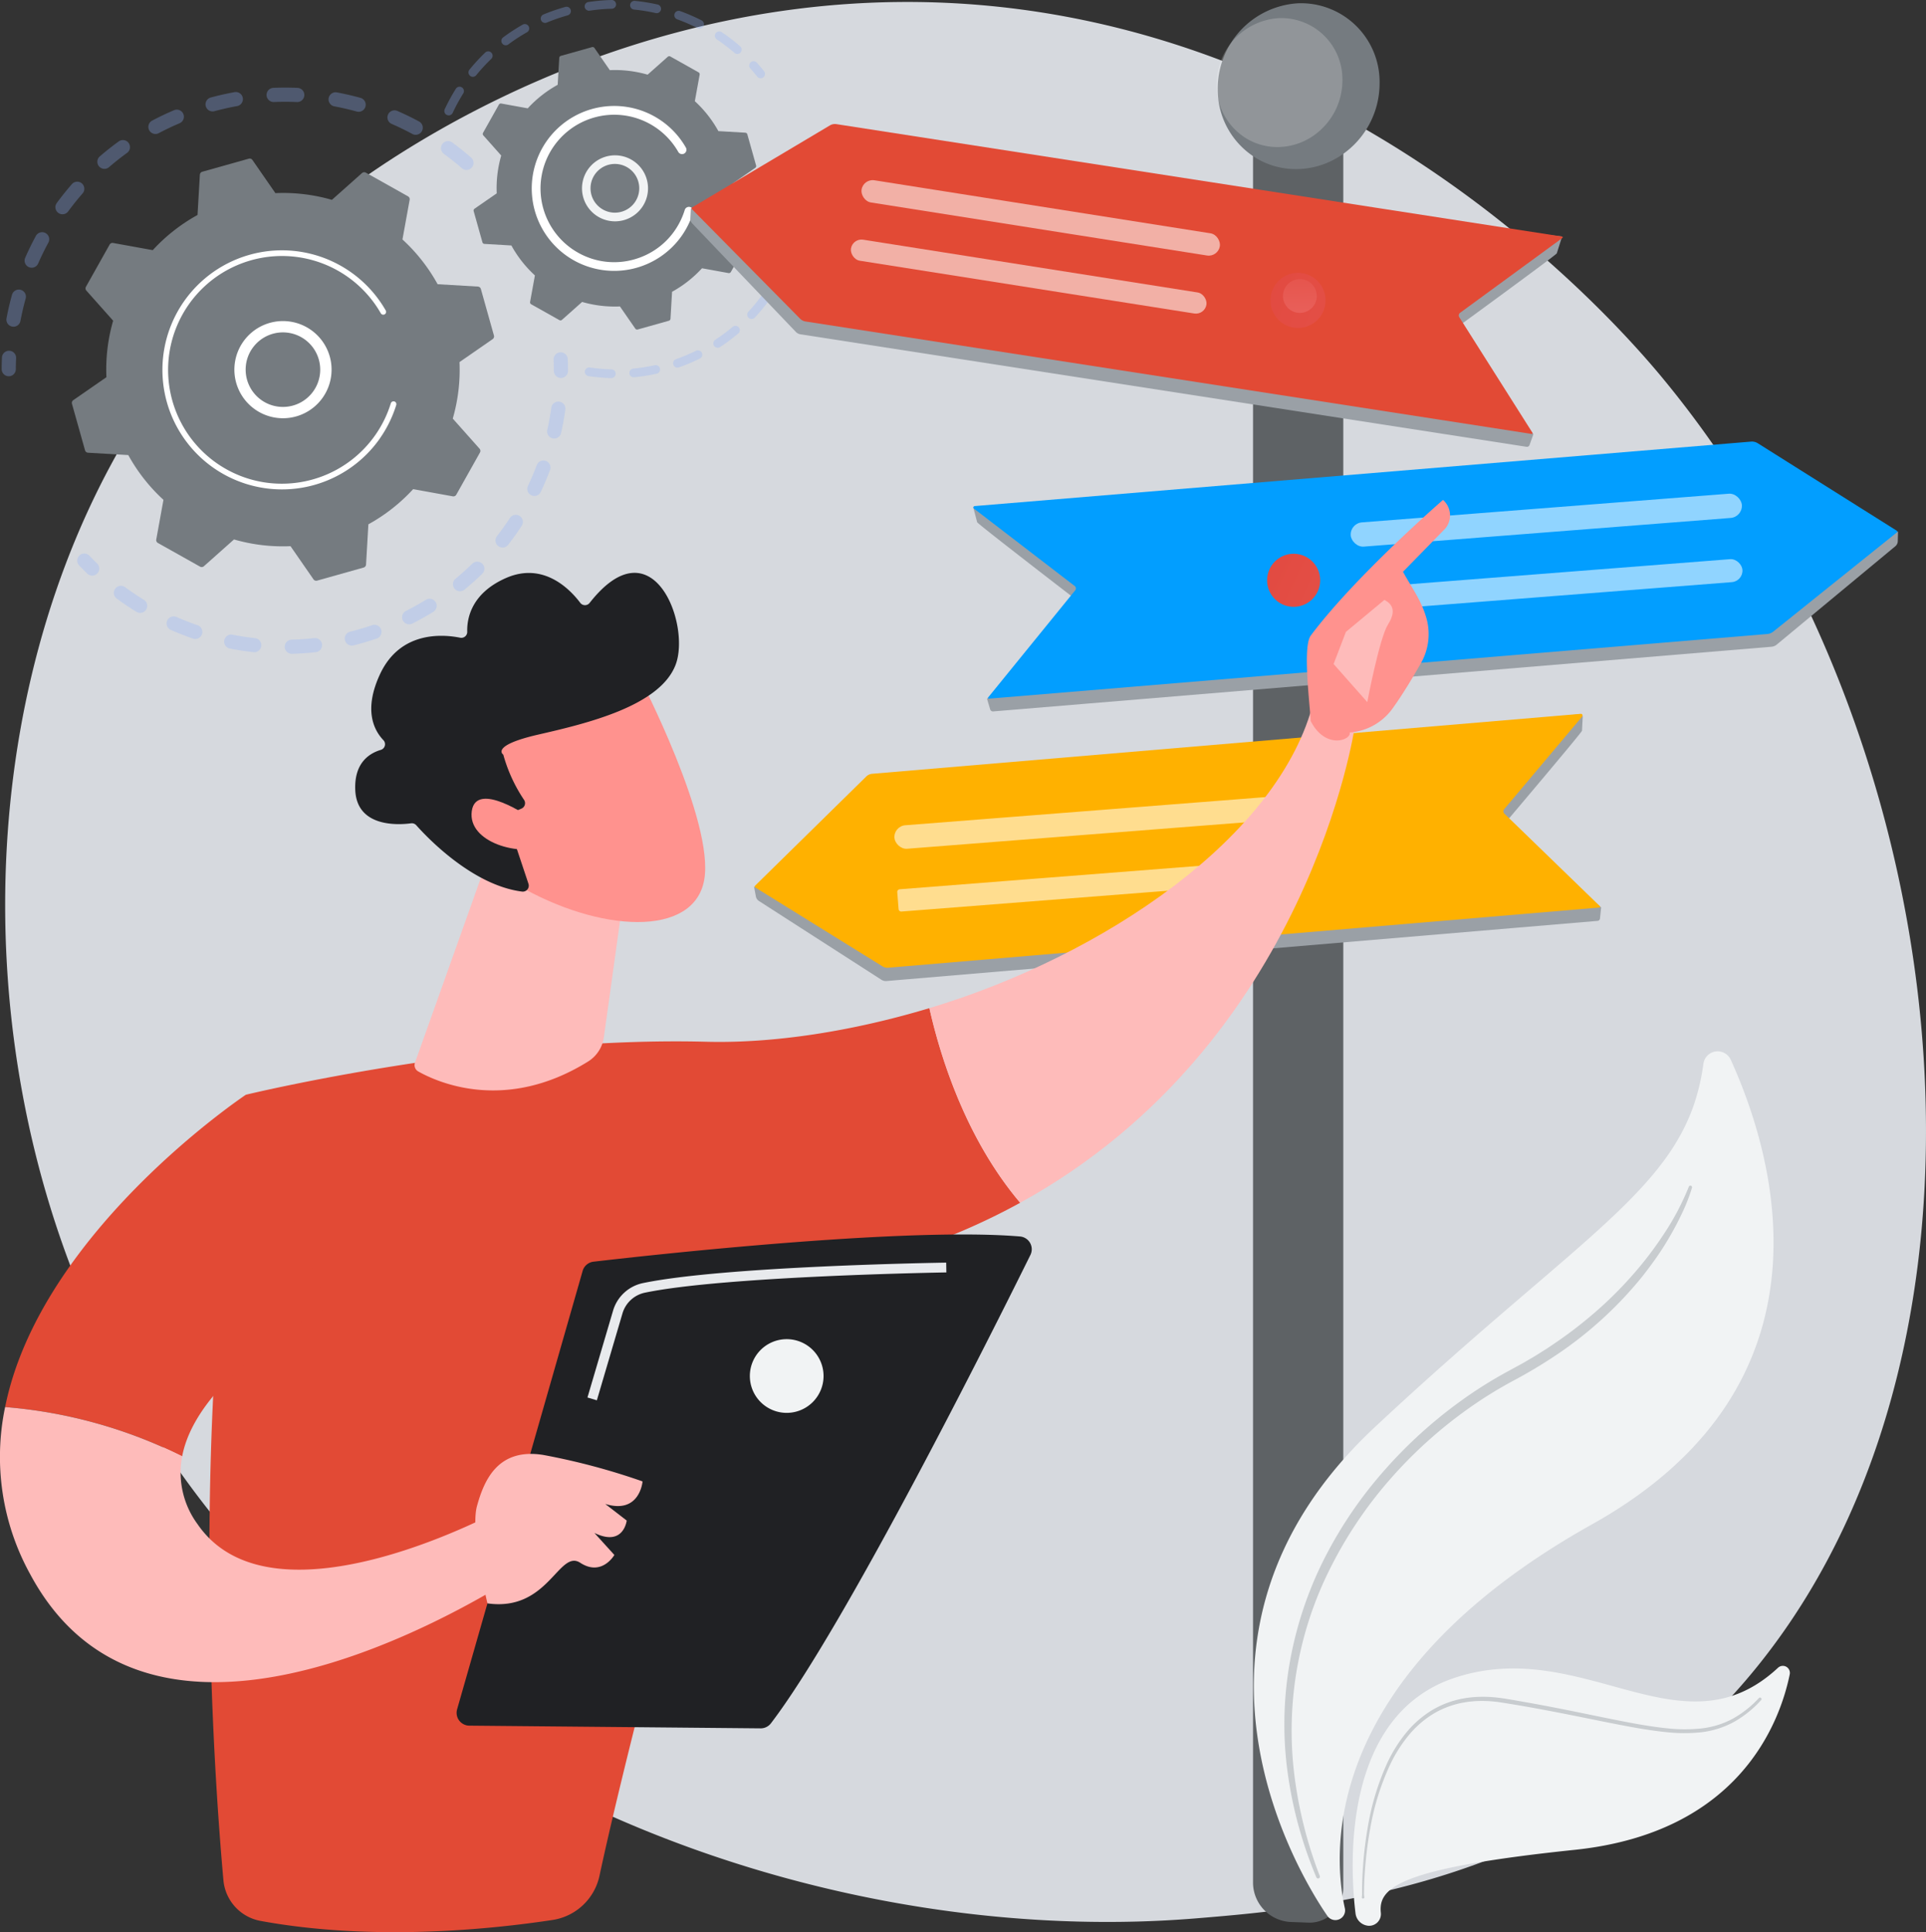 <svg xmlns="http://www.w3.org/2000/svg" xmlns:xlink="http://www.w3.org/1999/xlink" width="322.663" height="323.73" viewBox="0 0 322.663 323.73"><rect x="0" y="0" width="322.663" height="323.73" fill="#333333" stroke="none"/><defs><style>.a{fill:#d6d9de;}.b{opacity:0.3;}.c{fill:#91b3fa;}.d{fill:#757b80;}.e,.h,.l{fill:#fff;}.f{fill:#f1f3f4;}.g{fill:#5e6265;}.h{opacity:0.2;}.aa,.i{fill:#9aa0a6;}.j{fill:#e24a35;}.k{fill:#ffb100;}.l{opacity:0.56;}.m{fill:#029eff;}.n{fill:url(#a);}.o{fill:url(#b);}.p{fill:url(#c);}.q{fill:url(#g);}.r{fill:url(#h);}.s{fill:url(#i);}.t{fill:url(#j);}.u{fill:url(#k);}.v{fill:url(#l);}.w{fill:#202124;}.x{fill:url(#m);}.y{fill:url(#n);}.z{fill:#e8eaed;}.aa{opacity:0.47;}</style><linearGradient id="a" x1="0.817" y1="-0.962" x2="-0.637" y2="5.743" gradientUnits="objectBoundingBox"><stop offset="0" stop-color="#e1473d"/><stop offset="1" stop-color="#e9605a"/></linearGradient><linearGradient id="b" x1="0.459" y1="-1.365" x2="0.512" y2="1.039" xlink:href="#a"/><linearGradient id="c" x1="0.817" y1="-0.962" x2="-0.637" y2="5.743" xlink:href="#a"/><linearGradient id="g" x1="17.865" y1="0.416" x2="18.858" y2="0.416" gradientUnits="objectBoundingBox"><stop offset="0" stop-color="#febbba"/><stop offset="1" stop-color="#ff928e"/></linearGradient><linearGradient id="h" x1="-24.909" y1="1.423" x2="-22.928" y2="4.106" xlink:href="#g"/><linearGradient id="i" x1="128.824" y1="0.273" x2="130.826" y2="-1.508" xlink:href="#g"/><linearGradient id="j" x1="14.242" y1="0.382" x2="15.244" y2="0.382" xlink:href="#g"/><linearGradient id="k" x1="35.612" y1="0.343" x2="36.603" y2="0.343" xlink:href="#g"/><linearGradient id="l" x1="7.595" y1="14.786" x2="7.272" y2="13.721" xlink:href="#g"/><linearGradient id="m" x1="23.496" y1="68.734" x2="22.549" y2="64.121" xlink:href="#g"/><linearGradient id="n" x1="44.259" y1="0.5" x2="45.259" y2="0.5" xlink:href="#g"/></defs><g transform="translate(-466.521 -468.852)"><path class="a" d="M487.471,689.8c32.6,75.922,118.651,108.533,186.073,102.972,18.409-1.518,55.449-4.573,84.369-31.823,55.54-52.333,46.987-161.725-6.181-226.129-6.847-8.294-54.241-63.862-128.094-63.118-54.072.545-92.024,30.979-96.639,34.771A148.5,148.5,0,0,0,496.722,540.7C469.493,583.129,467.1,642.357,487.471,689.8Z" transform="translate(-6.591 -2.513)"/><g transform="translate(466.799 468.852)"><g transform="translate(0 14.679)"><g class="b"><path class="c" d="M553.718,608.57a1.188,1.188,0,0,1-1.676.115c-.961-.837-1.972-1.645-3.006-2.4a1.188,1.188,0,0,1-.271-1.641l.013-.019a1.188,1.188,0,0,1,1.66-.257c1.088.8,2.153,1.647,3.164,2.528a1.188,1.188,0,0,1,.192,1.577A1.149,1.149,0,0,1,553.718,608.57Zm-9.967-5.623c-1.127-.608-2.29-1.174-3.459-1.682a1.187,1.187,0,1,1,.947-2.178c1.23.534,2.454,1.129,3.64,1.769a1.188,1.188,0,0,1,.481,1.609,1.253,1.253,0,0,1-.074.12A1.188,1.188,0,0,1,543.751,602.948Zm-9.348-3.766c-1.23-.341-2.491-.633-3.747-.867a1.188,1.188,0,0,1,.436-2.335c1.322.247,2.65.554,3.945.913a1.188,1.188,0,1,1-.634,2.289Zm-9.955-1.58c-1.277-.057-2.572-.06-3.848-.008a1.188,1.188,0,1,1-.1-2.373c1.344-.055,2.706-.052,4.05.008a1.188,1.188,0,0,1-.106,2.373Zm-10.059.677c-1.255.227-2.518.511-3.754.845a1.188,1.188,0,1,1-.619-2.293c1.3-.351,2.629-.65,3.95-.889a1.187,1.187,0,1,1,.423,2.337Zm-9.659,2.886c-1.175.5-2.344,1.056-3.473,1.654a1.188,1.188,0,0,1-1.111-2.1c1.188-.629,2.418-1.215,3.655-1.741a1.188,1.188,0,1,1,.929,2.186ZM476.712,635.22a1.188,1.188,0,0,1-.948-1.387c.249-1.32.558-2.648.921-3.945a1.187,1.187,0,1,1,2.287.638c-.344,1.232-.638,2.492-.874,3.746a1.187,1.187,0,0,1-1.387.947Zm19.246-29.1c-1.034.748-2.049,1.55-3.015,2.385a1.188,1.188,0,1,1-1.552-1.8c1.018-.878,2.086-1.723,3.175-2.511a1.187,1.187,0,1,1,1.392,1.924Zm-16.453,19.137a1.188,1.188,0,0,1-.613-1.564c.538-1.231,1.136-2.455,1.777-3.639a1.188,1.188,0,1,1,2.088,1.132c-.609,1.125-1.178,2.288-1.689,3.458a1.188,1.188,0,0,1-1.564.613Zm9.007-12.35c-.84.96-1.65,1.969-2.407,3a1.187,1.187,0,0,1-1.929-1.385l.015-.02c.8-1.085,1.649-2.147,2.533-3.158a1.188,1.188,0,0,1,1.866,1.464C488.567,612.837,488.54,612.87,488.513,612.9Z" transform="translate(-474.95 -595.181)"/><path class="c" d="M471.069,978.381a1.181,1.181,0,0,0,.215-.676c0-.612.019-1.235.046-1.85a1.187,1.187,0,1,0-2.372-.108c-.03.647-.046,1.3-.049,1.946a1.188,1.188,0,0,0,2.16.688Z" transform="translate(-468.909 -930.526)"/></g><g class="b" transform="translate(12.641 44.376)"><path class="c" d="M581.2,1270a1.188,1.188,0,0,0-.144-1.533c-.439-.427-.877-.87-1.3-1.317a1.188,1.188,0,0,0-1.725,1.633c.446.471.907.938,1.369,1.387a1.187,1.187,0,0,0,1.8-.17Z" transform="translate(-577.703 -1233.116)"/><path class="c" d="M696.627,1071.908a1.188,1.188,0,0,1-1.874-1.459c.767-.985,1.5-2.019,2.2-3.083a1.188,1.188,0,0,1,1.988,1.3q-.452.691-.923,1.362C697.569,1070.666,697.1,1071.3,696.627,1071.908Zm3.9-8.324a1.187,1.187,0,0,1-.563-1.582c.54-1.138,1.038-2.31,1.479-3.485a1.187,1.187,0,1,1,2.223.835c-.465,1.237-.988,2.472-1.557,3.669a1.2,1.2,0,0,1-.1.175A1.188,1.188,0,0,1,700.524,1063.584Zm-8.213,13.146c-.947.922-1.946,1.816-2.97,2.657a1.188,1.188,0,1,1-1.508-1.836c.973-.8,1.921-1.647,2.82-2.523a1.188,1.188,0,0,1,1.8,1.532A1.207,1.207,0,0,1,692.311,1076.73Zm11.787-22.684a1.187,1.187,0,0,1-.9-1.42c.277-1.226.5-2.479.676-3.724a1.187,1.187,0,1,1,2.353.325c-.181,1.311-.421,2.63-.712,3.922a1.186,1.186,0,0,1-1.42.9Zm-20.025,29.091c-1.126.691-2.3,1.343-3.48,1.938a1.187,1.187,0,1,1-1.067-2.122c1.124-.566,2.237-1.185,3.305-1.841a1.188,1.188,0,1,1,1.242,2.024Zm-9.443,4.446c-1.252.429-2.537.81-3.819,1.133a1.188,1.188,0,1,1-.58-2.3c1.218-.307,2.439-.669,3.629-1.076a1.187,1.187,0,1,1,.77,2.247Zm-10.188,2.283c-1.317.146-2.654.238-3.975.274a1.188,1.188,0,1,1-.064-2.374c1.255-.034,2.526-.121,3.777-.26a1.188,1.188,0,0,1,.262,2.361Zm-10.443.006c-1.316-.145-2.642-.349-3.94-.6a1.188,1.188,0,1,1,.459-2.33c1.232.243,2.491.436,3.742.574a1.188,1.188,0,0,1-.261,2.361Zm-10.194-2.29c-1.249-.431-2.5-.921-3.707-1.456a1.188,1.188,0,0,1,.961-2.172c1.15.509,2.335.974,3.521,1.384a1.188,1.188,0,1,1-.775,2.245Zm-9.433-4.468c-.829-.51-1.653-1.052-2.448-1.611q-.432-.3-.855-.615a1.174,1.174,0,0,1-.253-1.66,1.187,1.187,0,0,1,1.66-.253q.4.3.813.585c.756.531,1.539,1.047,2.327,1.532a1.187,1.187,0,0,1,.389,1.633c-.013.021-.026.042-.04.062A1.187,1.187,0,0,1,634.372,1083.114Z" transform="translate(-624.435 -1039.654)"/><path class="c" d="M1266.9,980.865a1.184,1.184,0,0,0,.216-.682c0-.643-.014-1.3-.041-1.947a1.188,1.188,0,1,0-2.373.1c.025.617.038,1.239.039,1.849a1.187,1.187,0,0,0,2.16.682Z" transform="translate(-1184.874 -977.097)"/></g><g transform="translate(11.754 11.886)"><path class="d" d="M638.595,719.325a.555.555,0,0,0-.5-.4l-6.744-.393a29.429,29.429,0,0,0-5.892-7.5l1.206-6.643a.555.555,0,0,0-.275-.583l-7.066-3.967a.555.555,0,0,0-.641.069l-5.044,4.488a29.426,29.426,0,0,0-9.467-1.128l-3.847-5.553a.555.555,0,0,0-.606-.218l-7.8,2.191a.555.555,0,0,0-.4.5l-.393,6.744a29.423,29.423,0,0,0-7.5,5.892l-6.643-1.205a.555.555,0,0,0-.583.274l-3.967,7.066a.555.555,0,0,0,.069.641l4.488,5.044a29.428,29.428,0,0,0-1.128,9.467l-5.553,3.847a.555.555,0,0,0-.218.606l2.191,7.8a.555.555,0,0,0,.5.4l6.744.393a29.423,29.423,0,0,0,5.892,7.5l-1.205,6.643a.555.555,0,0,0,.274.583l7.066,3.967a.555.555,0,0,0,.641-.069l5.044-4.488a29.424,29.424,0,0,0,9.467,1.128l3.847,5.553a.554.554,0,0,0,.606.218l7.8-2.191a.555.555,0,0,0,.4-.5l.393-6.744a29.425,29.425,0,0,0,7.5-5.892l6.643,1.206a.555.555,0,0,0,.583-.274l3.967-7.066a.555.555,0,0,0-.069-.641l-4.488-5.044a29.424,29.424,0,0,0,1.128-9.467l5.553-3.847a.555.555,0,0,0,.218-.606Z" transform="translate(-570.067 -697.477)"/><g transform="translate(27.224 27.228)"><path class="e" d="M818.425,945.56a8.141,8.141,0,1,1,.758-.926A8.154,8.154,0,0,1,818.425,945.56Zm-12.153-5.439a6.245,6.245,0,1,0,1.711-4.463,6.323,6.323,0,0,0-.587.717A6.2,6.2,0,0,0,806.272,940.121Z" transform="translate(-804.37 -931.814)"/></g><g transform="translate(15.164 15.378)"><path class="e" d="M736.974,861.4a20.414,20.414,0,0,0,1.1-1.742h0q.16-.285.31-.574a20.163,20.163,0,0,0,1.249-2.954l.014-.041.038-.118c.025-.076.049-.153.072-.23a.475.475,0,1,0-.908-.28,19.1,19.1,0,0,1-17.2,13.437,18.962,18.962,0,0,1-10.376-2.409,19.368,19.368,0,0,1-1.661-1.046,19.079,19.079,0,1,1,27.559-25.071.475.475,0,1,0,.825-.472,20.03,20.03,0,1,0-28.932,26.319,20.459,20.459,0,0,0,1.744,1.1,20.032,20.032,0,0,0,26.172-5.917Z" transform="translate(-700.571 -829.829)"/></g></g></g><g transform="translate(74.162 0)"><g class="b"><path class="c" d="M1549.234,559.621a.733.733,0,0,0-.027-.879c-.388-.487-.8-.969-1.213-1.432a.733.733,0,1,0-1.09.981c.4.441.786.9,1.156,1.366a.732.732,0,0,0,1.174-.036Z" transform="translate(-1495.643 -546.817)"/><path class="c" d="M1156.81,477.644a.734.734,0,0,1-1.035.073,30.5,30.5,0,0,0-2.425-1.9q-.265-.186-.535-.367a.734.734,0,0,1-.2-1.018.759.759,0,0,1,1.018-.2q.283.19.56.384a31.858,31.858,0,0,1,2.542,1.987.734.734,0,0,1,.12.975C1156.842,477.6,1156.826,477.624,1156.81,477.644Zm-7.208-4.074a30.418,30.418,0,0,0-3.418-1.479.733.733,0,1,1,.5-1.38,31.818,31.818,0,0,1,3.583,1.55.734.734,0,0,1,.322.987.752.752,0,0,1-.055.09A.733.733,0,0,1,1149.6,473.57Zm-6.994-2.523a30.127,30.127,0,0,0-3.677-.593.734.734,0,0,1,.144-1.46,31.644,31.644,0,0,1,3.857.622.734.734,0,0,1-.323,1.431Zm-7.4-.728a30.234,30.234,0,0,0-3.71.325.734.734,0,0,1-.218-1.451,31.8,31.8,0,0,1,3.891-.34.734.734,0,1,1,.038,1.467Zm-7.354,1.1a30.552,30.552,0,0,0-3.52,1.216.733.733,0,0,1-.562-1.355,32.074,32.074,0,0,1,3.689-1.275.734.734,0,0,1,.393,1.414Zm-6.864,2.853a30.079,30.079,0,0,0-3.114,2.036.734.734,0,0,1-.877-1.176,31.6,31.6,0,0,1,3.267-2.135.734.734,0,1,1,.725,1.275Zm-5.955,4.443a30.155,30.155,0,0,0-2.521,2.741.734.734,0,0,1-1.139-.926,31.832,31.832,0,0,1,2.644-2.873.734.734,0,0,1,1.109.95A.758.758,0,0,1,1115.036,478.715Zm-7.441,9.4a.733.733,0,0,1-.354-.975,31.882,31.882,0,0,1,1.6-2.992c.088-.148.178-.293.269-.439a.734.734,0,0,1,1.243.78c-.086.136-.17.273-.254.414a30.435,30.435,0,0,0-1.526,2.857.732.732,0,0,1-.975.354Z" transform="translate(-1107.172 -468.852)"/></g><g class="b" transform="translate(23.503 29.684)"><path class="c" d="M1340.393,787.543a31.935,31.935,0,0,1-2.432,2.971.734.734,0,0,1-1.077-1,30.317,30.317,0,0,0,2.32-2.834.734.734,0,0,1,1.195.851Zm1.061-2.958a.733.733,0,0,1-.286-1,30.679,30.679,0,0,0,1.579-3.307.734.734,0,0,1,1.36.552,32.042,32.042,0,0,1-1.656,3.466.7.7,0,0,1-.042.067A.733.733,0,0,1,1341.454,784.585Zm-6.271,8.585a31.819,31.819,0,0,1-3.079,2.3.734.734,0,0,1-.8-1.227,30.436,30.436,0,0,0,2.938-2.19.733.733,0,1,1,.946,1.121Zm9.248-15.463a.734.734,0,0,1-.518-.9,30.122,30.122,0,0,0,.734-3.59.733.733,0,1,1,1.453.205,31.469,31.469,0,0,1-.77,3.765.743.743,0,0,1-.108.231A.734.734,0,0,1,1344.431,777.707Zm-15.66,19.662a31.883,31.883,0,0,1-3.54,1.488.734.734,0,0,1-.485-1.385,30.167,30.167,0,0,0,3.377-1.419.734.734,0,0,1,.649,1.316Zm-7.234,2.539a32.083,32.083,0,0,1-3.794.6.733.733,0,1,1-.14-1.46,30.631,30.631,0,0,0,3.62-.571.734.734,0,0,1,.315,1.433Zm-7.634.734a31.67,31.67,0,0,1-3.828-.33.734.734,0,0,1,.214-1.451,30.021,30.021,0,0,0,3.65.314.733.733,0,0,1,.715.752.724.724,0,0,1-.132.4A.733.733,0,0,1,1313.9,800.642Z" transform="translate(-1309.448 -766.98)"/><path class="c" d="M1616.072,727.313a.731.731,0,0,0,.133-.408c.011-.628,0-1.258-.022-1.875a.734.734,0,0,0-1.466.061c.025.588.032,1.19.021,1.789a.734.734,0,0,0,1.334.434Z" transform="translate(-1579.246 -724.326)"/></g><g transform="translate(4.904 7.882)"><path class="d" d="M1195.229,551.31a.372.372,0,0,0-.336-.27l-4.513-.263a19.7,19.7,0,0,0-3.943-5.016l.807-4.445a.371.371,0,0,0-.184-.39l-4.728-2.654a.371.371,0,0,0-.429.046l-3.375,3a19.691,19.691,0,0,0-6.335-.755l-2.574-3.716a.371.371,0,0,0-.406-.146l-5.22,1.466a.371.371,0,0,0-.27.336l-.263,4.513a19.691,19.691,0,0,0-5.016,3.943l-4.445-.807a.371.371,0,0,0-.39.184l-2.655,4.728a.371.371,0,0,0,.047.429l3,3.375a19.685,19.685,0,0,0-.754,6.335l-3.716,2.574a.372.372,0,0,0-.146.406l1.466,5.22a.372.372,0,0,0,.336.27l4.513.263a19.688,19.688,0,0,0,3.943,5.016l-.807,4.445a.371.371,0,0,0,.184.39l4.728,2.655a.371.371,0,0,0,.429-.046l3.375-3a19.692,19.692,0,0,0,6.335.754l2.574,3.716a.371.371,0,0,0,.406.146l5.22-1.466a.372.372,0,0,0,.27-.336l.263-4.513a19.69,19.69,0,0,0,5.016-3.943l4.445.807a.372.372,0,0,0,.39-.184l2.655-4.728a.372.372,0,0,0-.046-.429l-3-3.375a19.689,19.689,0,0,0,.755-6.335l3.716-2.574a.371.371,0,0,0,.146-.406Z" transform="translate(-1149.374 -536.69)"/><g transform="translate(18.123 18.122)"><path class="f" d="M1314.916,702.019a5.53,5.53,0,1,1,.521-.636A5.672,5.672,0,0,1,1314.916,702.019Zm-6.835-.856a4.081,4.081,0,0,0,5.77-.153h0a4.081,4.081,0,0,0-5.923-5.617,4.081,4.081,0,0,0,.153,5.77Z" transform="translate(-1305.344 -692.656)"/></g><g transform="translate(9.731 9.866)"><path class="e" d="M1258.245,643.377q.4-.57.749-1.189a13.888,13.888,0,0,0,1.123-2.582l.038-.121a.733.733,0,1,0-1.4-.432,12.387,12.387,0,0,1-1.038,2.416h0l-.072.126a12.229,12.229,0,0,1-4.209,4.344,12.415,12.415,0,0,1-3.042,1.345l-.026.008-.081.023a12.27,12.27,0,0,1-9.386-1.121,12.523,12.523,0,0,1-1.076-.677,12.351,12.351,0,1,1,17.841-16.231.734.734,0,1,0,1.274-.728,13.819,13.819,0,1,0-19.96,18.158,14.074,14.074,0,0,0,1.2.758A13.838,13.838,0,0,0,1258.245,643.377Z" transform="translate(-1233.122 -621.601)"/></g></g></g></g><g transform="translate(582.173 469.39)"><path class="g" d="M2288.3,679.256V970.914a6.038,6.038,0,0,1-2.106,4.739,5.5,5.5,0,0,1-3.679,1.283l-3.194-.118a6.63,6.63,0,0,1-6.141-6.452V679.75Z" transform="translate(-2178.911 -655.346)"/><g transform="translate(88.164 0)"><path class="d" d="M2249.418,486.928a14.506,14.506,0,0,1-6.267,11.919,13.625,13.625,0,0,1-7.335,2.423,13.026,13.026,0,0,1-3.854-.455,12.8,12.8,0,0,1-2.621-1.038c-.208-.113-.417-.227-.622-.354a13.417,13.417,0,0,1-6.414-11.589,14.3,14.3,0,0,1,13.51-14.343A13.184,13.184,0,0,1,2249.418,486.928Z" transform="translate(-2222.112 -473.482)"/><path class="h" d="M2241.71,505.344a11.278,11.278,0,0,1-4.872,9.267,10.6,10.6,0,0,1-5.7,1.884,10.132,10.132,0,0,1-3-.353,9.956,9.956,0,0,1-2.038-.807c-.162-.088-.324-.177-.483-.275a10.432,10.432,0,0,1-4.986-9.011,11.117,11.117,0,0,1,10.5-11.151A10.25,10.25,0,0,1,2241.71,505.344Z" transform="translate(-2220.632 -492.402)"/></g><g transform="translate(0 20.242)"><path class="i" d="M1461.957,670.938l1.161.6,22-13.487,107.723,15.925,15.067,1.724-.889,2.813c-.12.3-17.263,12.794-17.263,12.794l13.342,17.511-.642,1.8a.46.46,0,0,1-.5.31l-13.853-2.146-107.783-16.7a1.391,1.391,0,0,1-.794-.417l-17.334-18.146a1.213,1.213,0,0,1-.327-.9Z" transform="translate(-1461.861 -656.848)"/><path class="j" d="M1487.864,647.712l121.575,18.833a.134.134,0,0,1,.052.24l-17.131,12.532a.56.56,0,0,0-.14.744l12.252,19.353a.134.134,0,0,1-.127.205l-121.651-18.845a1.646,1.646,0,0,1-.918-.473l-18.13-18.363a.173.173,0,0,1,.035-.267l23.089-13.743A1.648,1.648,0,0,1,1487.864,647.712Z" transform="translate(-1463.395 -647.693)"/></g><g transform="translate(10.672 119.061)"><path class="i" d="M1553.707,1527.411l1.233.3,17.671-17.817,105.336-9.649,14.058-1.756a.472.472,0,0,1,.53.494l-.121,2.3c-.044.314-13.4,16.079-13.4,16.079l16.61,13.515-.193,1.852a.448.448,0,0,1-.4.408l-13.568,1.148-105.57,8.932a1.352,1.352,0,0,1-.845-.213l-20.523-13.2a1.181,1.181,0,0,1-.516-.781Z" transform="translate(-1553.707 -1498.448)"/><path class="k" d="M1574.262,1508.209l118.725-10.046a.275.275,0,0,1,.233.45l-13.073,15.53a.551.551,0,0,0,.037.738l16.009,15.515a.127.127,0,0,1-.078.218L1576.963,1540.7a1.594,1.594,0,0,1-.975-.237l-21.325-13.223a.167.167,0,0,1-.029-.261l18.643-18.31A1.6,1.6,0,0,1,1574.262,1508.209Z" transform="translate(-1554.482 -1498.163)"/><g transform="translate(23.367 13.579)"><rect class="l" width="67.268" height="3.948" rx="1.974" transform="translate(0 5.242) rotate(-4.469)"/><path class="l" d="M1826.536,1710.687l-65.646,5.131a.447.447,0,0,1-.479-.409l-.222-2.844a.447.447,0,0,1,.409-.479l65.646-5.131a.447.447,0,0,1,.479.409l.222,2.844A.447.447,0,0,1,1826.536,1710.687Z" transform="translate(-1759.563 -1696.272)"/></g></g><g transform="translate(47.394 73.447)"><path class="i" d="M2024.681,1129.975l-1.279.509-22.176-14.356-115.408,8.855-16.07.917.656,2.514c.1.3,17.241,13.491,17.241,13.491l-15.585,16.1.53,1.778a.479.479,0,0,0,.5.33l14.849-1.234,115.537-9.6a1.577,1.577,0,0,0,.875-.355l19.864-16.474a1.148,1.148,0,0,0,.422-.854Z" transform="translate(-1869.748 -1114.904)"/><path class="m" d="M2000.22,1105.6l-130.049,10.8a.235.235,0,0,0-.124.42l16.881,12.969a.51.51,0,0,1,.085.728l-14.577,17.939a.13.13,0,0,0,.112.212l130.4-10.832a1.864,1.864,0,0,0,1.012-.4l20.727-16.635a.16.16,0,0,0-.015-.26l-23.311-14.669A1.856,1.856,0,0,0,2000.22,1105.6Z" transform="translate(-1869.932 -1105.595)"/><g transform="translate(63.084 8.575)"><rect class="l" width="65.722" height="4.071" rx="2.035" transform="translate(0 5.122) rotate(-4.469)"/><rect class="l" width="65.204" height="3.86" rx="1.93" transform="translate(0.623 16.056) rotate(-4.469)"/></g></g><g transform="translate(96.505 44.494)"><circle class="n" cx="4.617" cy="4.617" r="4.617" transform="translate(0 9.115) rotate(-80.783)"/><circle class="o" cx="2.833" cy="2.833" r="2.833" transform="translate(2.779 1.729)"/></g><g transform="translate(95.721 91.338)"><circle class="p" cx="4.447" cy="4.447" r="4.447" transform="translate(0 8.656) rotate(-76.717)"/><circle class="o" cx="2.729" cy="2.729" r="2.729" transform="translate(2.924 1.913)"/></g><g transform="translate(94.811 132.217)"><circle class="p" cx="4.62" cy="4.62" r="4.62" transform="translate(0 6.533) rotate(-45)"/><circle class="o" cx="2.835" cy="2.835" r="2.835" transform="matrix(0.23, -0.973, 0.973, 0.23, 3.438, 7.906)"/></g><g transform="translate(26.632 29.374)"><rect class="l" width="60.769" height="3.764" rx="1.882" transform="translate(2.346 0) rotate(8.967)"/><rect class="l" width="60.29" height="3.569" rx="1.785" transform="translate(0.556 9.968) rotate(8.967)"/></g></g><g transform="translate(466.521 552.614)"><g transform="translate(35.078 33.681)"><path class="j" d="M851.642,1928.177c-36.613-.954-77.115,8.88-77.115,8.88-9.643,53.209-5.4,113.393-3.759,131.621a7.622,7.622,0,0,0,6.232,6.8c18.92,3.477,38.873,1.368,48.91-.16a9.5,9.5,0,0,0,7.857-7.4c6.632-30.873,25.58-98.983,25.58-98.983,17.913-2.05,32.7-7.071,44.9-13.78-9.156-10.821-13.39-24.518-15.209-32.608C876.057,1926.447,862.935,1928.472,851.642,1928.177Z" transform="translate(-768.414 -1871.081)"/><path class="q" d="M1877.864,1483.8c-3.556-4.379-6.9-4.189-6.9-4.189-5.606,22.711-35.27,42.72-64.385,51.465,1.819,8.09,6.053,21.788,15.209,32.608C1870.227,1537.056,1877.864,1483.8,1877.864,1483.8Z" transform="translate(-1685.956 -1479.61)"/></g><g transform="translate(218.941)"><path class="r" d="M2357.973,1228.705c.365,1.2-4.011,2.981-6.531-1.938-.067-2.346-1.4-12.408.022-14.306,7.562-10.105,22.155-22.725,22.155-22.725a3.444,3.444,0,0,1,.385,4.789l-7.09,7.247c1.443,2.668,3.213,4.925,4.022,8.143a9.839,9.839,0,0,1-1.05,7.231c-1.254,2.208-2.963,5.079-4.573,7.322A9.715,9.715,0,0,1,2357.973,1228.705Z" transform="translate(-2350.812 -1189.737)"/><path class="s" d="M2397.85,1333.9l-6.45,5.362-2.06,5.381,5.644,6.382s2.02-10.7,3.468-13S2399.171,1334.595,2397.85,1333.9Z" transform="translate(-2384.864 -1317.153)"/></g><path class="j" d="M527.948,2083.019l-13.707-35.592s-34.426,22.914-40.332,52.326a80.94,80.94,0,0,1,29.658,8.253C506.23,2094.117,527.948,2083.019,527.948,2083.019Z" transform="translate(-473.051 -1947.77)"/><path class="t" d="M550.991,2514.681s-38.609,21.337-51.391,2.681a14.567,14.567,0,0,1-2.563-11.344,80.946,80.946,0,0,0-29.658-8.253,40.673,40.673,0,0,0,4.154,27.922c22.3,41.737,84.449-1.489,84.449-1.489Z" transform="translate(-466.521 -2345.782)"/><path class="u" d="M1076.3,1712.1l-11.973,33.584a1.214,1.214,0,0,0,.54,1.468c3.159,1.786,14.554,6.971,28.427-1.64a5.718,5.718,0,0,0,2.672-4.058l4.051-29.128Z" transform="translate(-994.805 -1651.403)"/><g transform="translate(59.502 12.212)"><path class="v" d="M1160.858,1445.635s12.565,24.207,10.832,33.92-17.583,8.863-31.354.83l-9.428-26.1Z" transform="translate(-1113.213 -1428.114)"/><path class="w" d="M1006.478,1334.346a.993.993,0,0,0,.447-1.449,25.912,25.912,0,0,1-3.488-7.592s-2.286-1.495,5.887-3.369,20.362-4.787,22.984-11.7c2.557-6.743-3.829-23.824-14.4-10.364a.992.992,0,0,1-1.573,0c-1.691-2.245-6.149-6.914-12.426-4.169-5.874,2.569-6.574,6.849-6.514,9.01a.987.987,0,0,1-1.179,1c-2.952-.592-10.044-1.144-13.426,6.1-2.785,5.971-1.044,9.382.555,11.058a.989.989,0,0,1-.439,1.639c-1.949.577-4.475,2.2-4.267,6.757.287,6.3,7.331,5.811,9.338,5.543a1,1,0,0,1,.879.32c1.7,1.918,9.365,10.065,17.734,11.119a1,1,0,0,0,1.063-1.313l-3.526-10.575a1,1,0,0,1,.551-1.231Z" transform="translate(-978.622 -1294.841)"/><path class="x" d="M1156.189,1623.752s-9.05-6.337-9.766-1.08,8.131,7.7,12.542,5.781Z" transform="translate(-1126.889 -1582.737)"/></g><g transform="translate(76.495 123.067)"><path class="w" d="M1124.95,2328.455l21.032-73.45a2.141,2.141,0,0,1,1.812-1.542c3.811-.445,14.853-1.693,27.6-2.771,15.356-1.3,33.19-2.351,43.847-1.456a2.149,2.149,0,0,1,1.757,3.093c-6.06,12.26-30.987,62.132-43.47,78.469a2.154,2.154,0,0,1-1.734.851l-48.8-.454A2.149,2.149,0,0,1,1124.95,2328.455Z" transform="translate(-1124.866 -2248.902)"/><path class="y" d="M1153.892,2590.351s-2.93-12.047-1.748-16.321,3.472-9.77,11.1-8.549a111.716,111.716,0,0,1,16.636,4.437s-.455,5.567-6.256,3.771l3.6,2.784s-.514,4.458-5.414,2.076l3.346,3.691s-2.1,3.661-5.709,1.313S1164.115,2591.8,1153.892,2590.351Z" transform="translate(-1148.726 -2528.543)"/><path class="f" d="M1547.675,2406.045a6.174,6.174,0,1,0,6.174-6.174A6.174,6.174,0,0,0,1547.675,2406.045Z" transform="translate(-1498.548 -2382.33)"/><path class="z" d="M1315.106,2312.607l4.282-14.527a4.981,4.981,0,0,1,3.742-3.5c13.422-2.8,50.157-3.394,50.526-3.4l-.024-1.641c-1.515.023-37.263.6-50.837,3.435a6.62,6.62,0,0,0-4.982,4.637l-4.282,14.526Z" transform="translate(-1291.609 -2284.822)"/></g></g><g transform="translate(676.575 644.992)"><path class="f" d="M2287.715,2130.318a1.621,1.621,0,0,1-1.066-.676c-3.648-5.26-30.083-46.355,7.985-81.928,36.139-33.771,52.244-40.427,55.011-60.859a2.407,2.407,0,0,1,4.574-.665c7.442,16.384,18.637,54.419-23.185,77.811-46.134,25.8-43.38,55.795-41.462,64.354a1.626,1.626,0,0,1-1.858,1.963Z" transform="translate(-2274.323 -1984.779)"/><path class="f" d="M2419.292,2914.461a2.344,2.344,0,0,1-1.942-2.026c-.857-7.026-2.675-33.238,16.795-39.551,21.433-6.949,37.908,13.332,53.978-1.616a1.182,1.182,0,0,1,1.969,1.1c-1.646,8.024-8.417,26.514-36.01,29.4-29.533,3.084-32.951,6.352-32.49,10.556a1.973,1.973,0,0,1-2.3,2.143Z" transform="translate(-2400.311 -2767.979)"/><path class="aa" d="M2386.622,2178.873a30.294,30.294,0,0,1-1.646,4.226c-.64,1.365-1.346,2.7-2.106,4s-1.571,2.58-2.45,3.807-1.783,2.44-2.753,3.6a65.252,65.252,0,0,1-13.41,12.131,83.2,83.2,0,0,1-7.755,4.658,70.318,70.318,0,0,0-7.5,4.683,75.607,75.607,0,0,0-13.089,11.881,70.26,70.26,0,0,0-9.844,14.667,60.473,60.473,0,0,0-6.093,34.414,71.525,71.525,0,0,0,4.3,17.24.309.309,0,0,1-.573.229,69.457,69.457,0,0,1-4.783-17.336,59.611,59.611,0,0,1,.216-18.035,62.649,62.649,0,0,1,5.491-17.221,70.1,70.1,0,0,1,10-15.074,77.348,77.348,0,0,1,13.343-12.212,72.168,72.168,0,0,1,7.673-4.833l1.958-1.069c.653-.346,1.288-.722,1.923-1.1l.954-.561.936-.591.936-.591.918-.617a72.04,72.04,0,0,0,7.032-5.366,64.235,64.235,0,0,0,6.289-6.224,60.642,60.642,0,0,0,5.378-7.039,43.389,43.389,0,0,0,4.122-7.832l.007-.018a.282.282,0,0,1,.533.183Z" transform="translate(-2313.223 -2156)"/><path class="aa" d="M2430.023,2949.082a3.537,3.537,0,0,0,.039-.723l0-.719q.009-.719.036-1.437.054-1.436.168-2.87c.154-1.91.386-3.815.711-5.706a42.855,42.855,0,0,1,3.308-11.014,24.3,24.3,0,0,1,3.052-4.918,17.2,17.2,0,0,1,4.344-3.858,15.492,15.492,0,0,1,5.454-2.037,17.306,17.306,0,0,1,2.906-.264,21.243,21.243,0,0,1,2.907.161c.968.119,1.9.289,2.848.447l2.826.5q2.824.514,5.636,1.08c3.752.744,7.488,1.559,11.237,2.25,1.875.341,3.756.646,5.644.836a26.671,26.671,0,0,0,5.653.036,14.471,14.471,0,0,0,5.342-1.625,17.632,17.632,0,0,0,4.415-3.481.251.251,0,0,1,.367.343,18.169,18.169,0,0,1-4.51,3.637,15.076,15.076,0,0,1-5.539,1.756,27.252,27.252,0,0,1-5.792-.019c-1.916-.187-3.812-.49-5.7-.827-3.771-.683-7.507-1.488-11.255-2.221s-7.512-1.438-11.264-2a20.521,20.521,0,0,0-2.811-.176,16.631,16.631,0,0,0-2.8.234,14.836,14.836,0,0,0-5.237,1.913,16.565,16.565,0,0,0-4.211,3.691,23.826,23.826,0,0,0-3.014,4.78,42.366,42.366,0,0,0-3.374,10.85c-.341,1.873-.59,3.764-.762,5.661q-.129,1.423-.2,2.852c-.022.476-.039.952-.049,1.428l-.011.714a2.773,2.773,0,0,0,.051.71.218.218,0,1,1-.423.108A.217.217,0,0,1,2430.023,2949.082Z" transform="translate(-2411.928 -2807.385)"/></g></g></svg>